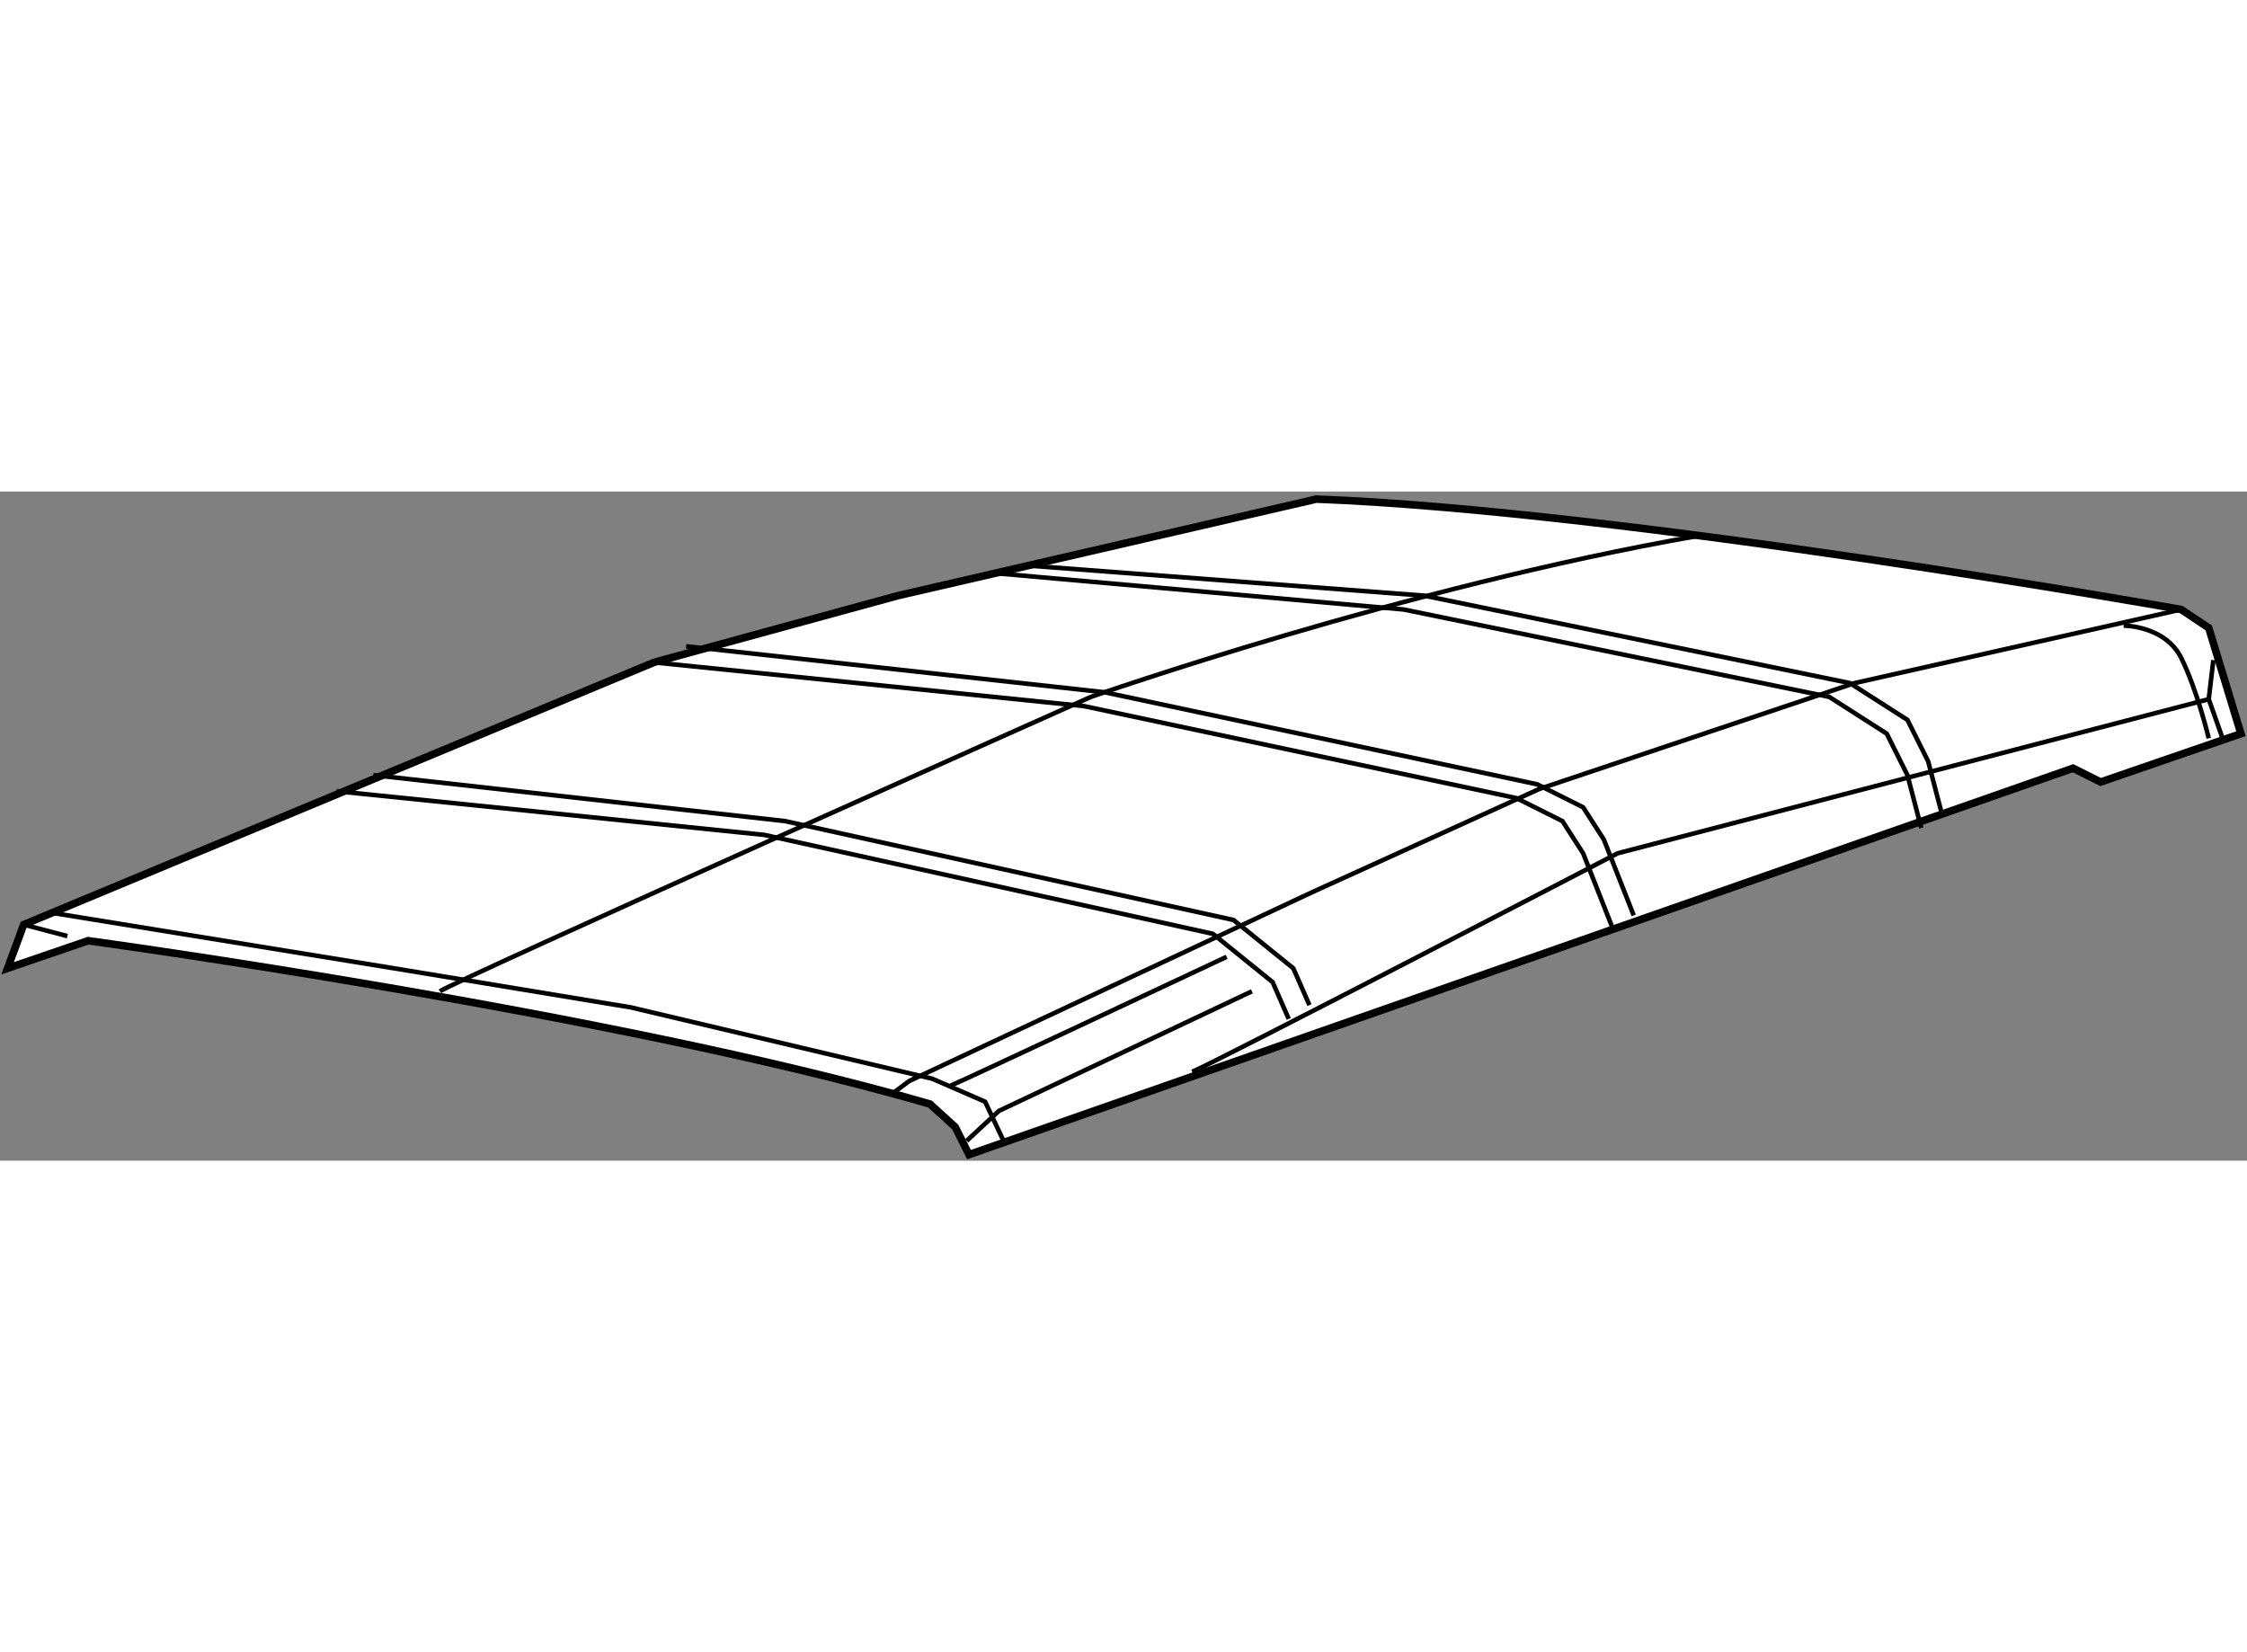 <?xml version="1.0" encoding="utf-8"?>
<!-- Generator: Adobe Illustrator 15.1.0, SVG Export Plug-In . SVG Version: 6.00 Build 0)  -->
<!DOCTYPE svg PUBLIC "-//W3C//DTD SVG 1.1//EN" "http://www.w3.org/Graphics/SVG/1.1/DTD/svg11.dtd">
<svg version="1.1" xmlns="http://www.w3.org/2000/svg" xmlns:xlink="http://www.w3.org/1999/xlink" x="0px" y="0px" width="244.8px"
	 height="180px" viewBox="23.187 7.47 148.171 44.126" enable-background="new 0 0 244.8 180" xml:space="preserve">
	
<rect x="23.187" y="7.47" width="148.171" height="44.126" fill="#808080" stroke="none"/>
	
<g><path fill="#FFFFFF" stroke="#000000" stroke-width="0.5" d="M23.687,38.91l5.309-1.82c0,0,34.581,4.702,55.511,10.769			l1.668,1.517l0.91,1.82l72.802-25.48l1.819,0.91l9.252-3.186l-2.123-6.977l-1.82-1.213c0,0-36.704-6.522-57.028-7.28l-27.604,6.37			l-16.077,4.398L24.749,36.028L23.687,38.91z"></path><line fill="none" stroke="#000000" stroke-width="0.3" x1="24.749" y1="36.028" x2="27.63" y2="36.787"></line><polyline fill="none" stroke="#000000" stroke-width="0.3" points="26.72,35.27 49.168,38.91 64.79,41.488 84.659,46.19 			88.147,47.707 89.36,50.285 		"></polyline><polyline fill="none" stroke="#000000" stroke-width="0.3" points="81.929,47.252 83.142,46.342 109.685,33.905 124.7,27.08 			145.479,20.103 167.016,15.25 		"></polyline><path fill="none" stroke="#000000" stroke-width="0.3" d="M52.201,40.427c0.758-0.606,42.923-19.414,42.923-19.414			s20.779-7.28,40.041-10.617"></path><polyline fill="none" stroke="#000000" stroke-width="0.3" points="45.376,27.231 73.587,30.113 103.163,36.635 107.106,39.82 			108.168,42.247 		"></polyline><path fill="none" stroke="#000000" stroke-width="0.3" d="M101.797,45.735c1.213-0.455,28.059-14.409,28.059-14.409l38.979-10.162			l0.304-2.579"></path><line fill="none" stroke="#000000" stroke-width="0.3" x1="168.836" y1="21.165" x2="169.746" y2="23.743"></line><path fill="none" stroke="#000000" stroke-width="0.3" d="M163.225,16.311c0,0,2.729,0,3.791,2.124			c1.061,2.124,1.82,5.309,1.82,5.309"></path><polyline fill="none" stroke="#000000" stroke-width="0.3" points="88.45,12.823 115.751,15.25 143.811,21.013 147.603,23.439 			148.967,26.17 149.877,29.658 		"></polyline><polyline fill="none" stroke="#000000" stroke-width="0.3" points="66.307,18.738 94.669,21.62 123.183,27.687 126.217,29.203 			127.581,31.327 129.554,36.332 		"></polyline><polyline fill="none" stroke="#000000" stroke-width="0.3" points="47.803,26.17 74.952,29.203 104.527,35.725 108.471,38.91 			109.533,41.337 		"></polyline><polyline fill="none" stroke="#000000" stroke-width="0.3" points="91.181,12.368 117.116,14.339 145.175,20.103 148.967,22.53 			150.332,25.26 151.242,28.748 		"></polyline><polyline fill="none" stroke="#000000" stroke-width="0.3" points="68.43,17.676 96.034,20.709 124.548,26.776 127.581,28.293 			128.946,30.417 130.918,35.422 		"></polyline><path fill="none" stroke="#000000" stroke-width="0.3" d="M85.872,46.646c0.455-0.152,18.201-8.494,18.201-8.494"></path><polyline fill="none" stroke="#000000" stroke-width="0.3" points="86.934,50.285 89.057,48.313 105.741,40.427 		"></polyline></g>


</svg>